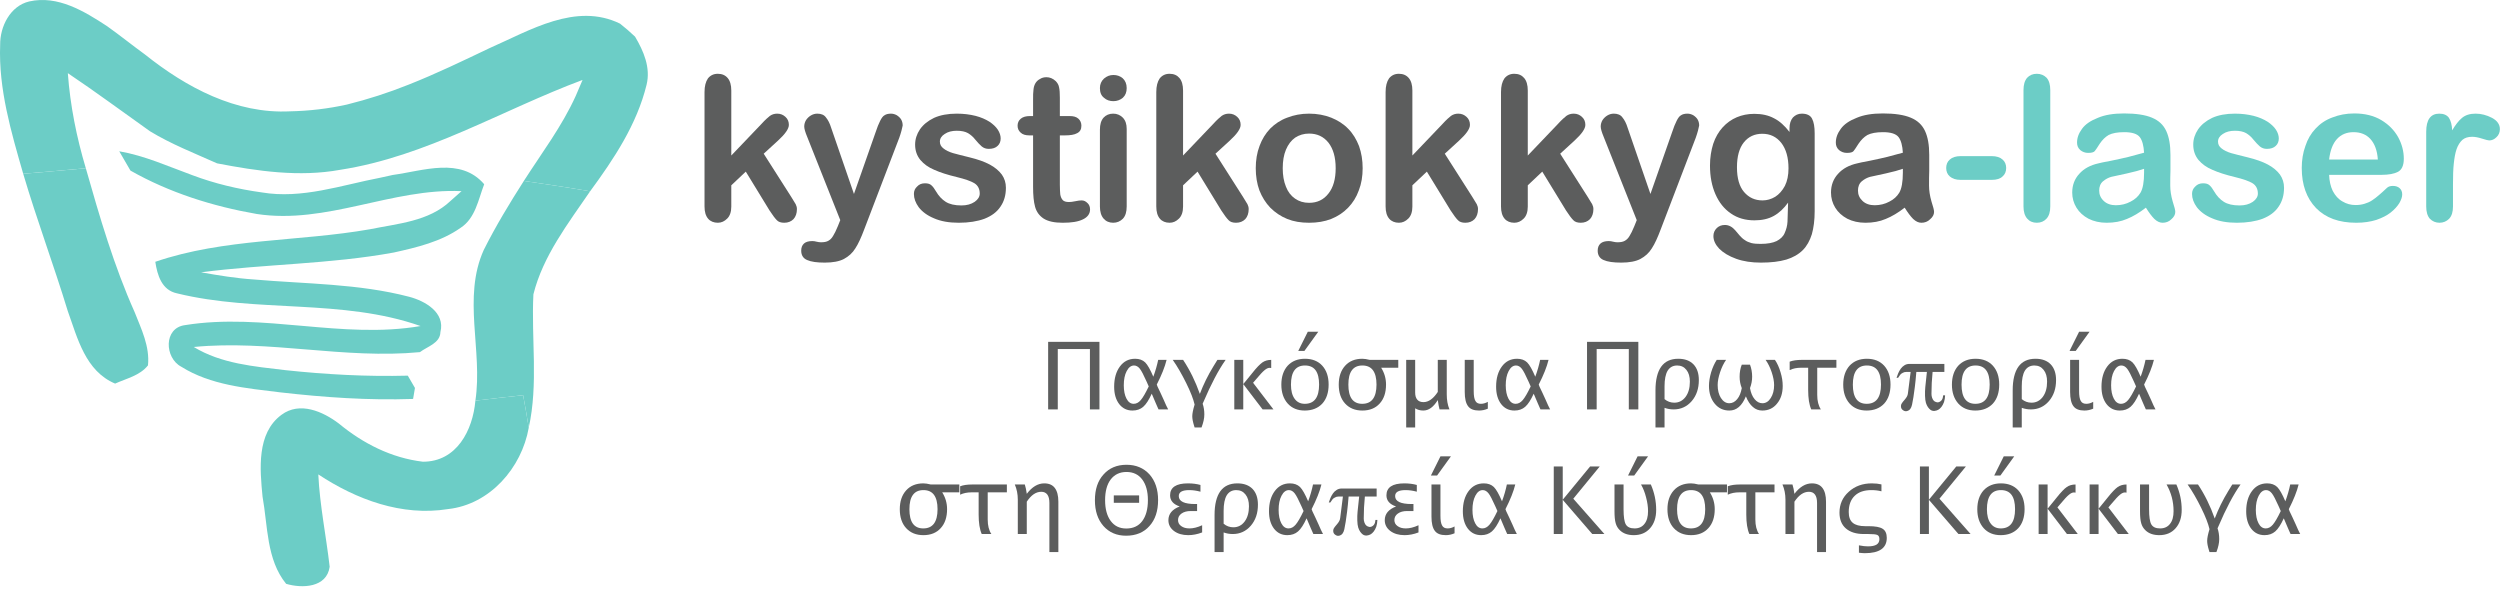 <?xml version="1.0" encoding="UTF-8" standalone="no"?>
<!DOCTYPE svg PUBLIC "-//W3C//DTD SVG 1.1//EN" "http://www.w3.org/Graphics/SVG/1.1/DTD/svg11.dtd">
<svg width="100%" height="100%" viewBox="0 0 321 76" version="1.1" xmlns="http://www.w3.org/2000/svg" xmlns:xlink="http://www.w3.org/1999/xlink" xml:space="preserve" xmlns:serif="http://www.serif.com/" style="fill-rule:evenodd;clip-rule:evenodd;stroke-linejoin:round;stroke-miterlimit:2;">
    <g transform="matrix(1,0,0,1,-4.17,-17.366)">
        <g>
            <g transform="matrix(1,0,0,1,49.974,-34.059)">
                <g transform="matrix(12,0,0,12,87.662,103.994)">
                    <path d="M0.093,-0L0.093,-0.723L0.642,-0.723L0.642,-0L0.54,-0L0.54,-0.646L0.196,-0.646L0.196,-0L0.093,-0Z" style="fill:rgb(92,93,93);fill-rule:nonzero;"/>
                </g>
                <g transform="matrix(12,0,0,12,96.486,103.994)">
                    <path d="M0.483,-0.35C0.506,-0.412 0.523,-0.472 0.535,-0.53L0.625,-0.53C0.607,-0.456 0.572,-0.368 0.52,-0.266L0.529,-0.242C0.534,-0.233 0.544,-0.211 0.56,-0.177C0.569,-0.156 0.581,-0.132 0.594,-0.103C0.613,-0.058 0.629,-0.024 0.642,-0L0.539,-0C0.535,-0.008 0.533,-0.013 0.532,-0.015L0.51,-0.065L0.49,-0.112L0.474,-0.15L0.466,-0.168C0.436,-0.102 0.406,-0.055 0.375,-0.028C0.344,-0.001 0.306,0.012 0.26,0.012C0.201,0.012 0.154,-0.011 0.118,-0.057C0.082,-0.104 0.064,-0.166 0.064,-0.243C0.064,-0.333 0.085,-0.405 0.126,-0.46C0.167,-0.515 0.221,-0.542 0.288,-0.542C0.333,-0.542 0.369,-0.529 0.396,-0.503C0.422,-0.477 0.451,-0.425 0.483,-0.35ZM0.434,-0.246L0.41,-0.3C0.38,-0.367 0.357,-0.412 0.339,-0.435C0.321,-0.458 0.3,-0.47 0.277,-0.47C0.245,-0.47 0.219,-0.45 0.198,-0.41C0.177,-0.37 0.167,-0.32 0.167,-0.258C0.167,-0.199 0.177,-0.151 0.196,-0.115C0.215,-0.078 0.241,-0.06 0.273,-0.06C0.301,-0.06 0.326,-0.073 0.349,-0.1C0.372,-0.127 0.4,-0.175 0.434,-0.246Z" style="fill:rgb(92,93,93);fill-rule:nonzero;"/>
                </g>
                <g transform="matrix(12,0,0,12,104.812,103.994)">
                    <path d="M0.231,-0.052C0.218,-0.109 0.189,-0.185 0.142,-0.28C0.095,-0.375 0.047,-0.459 -0.003,-0.53L0.108,-0.53C0.181,-0.42 0.24,-0.299 0.287,-0.166C0.325,-0.266 0.373,-0.364 0.43,-0.457L0.468,-0.519C0.468,-0.52 0.471,-0.523 0.475,-0.53L0.563,-0.53C0.486,-0.421 0.407,-0.271 0.326,-0.081L0.317,-0.061C0.329,-0.026 0.335,0.012 0.335,0.054C0.335,0.095 0.325,0.141 0.305,0.193L0.231,0.193L0.226,0.177C0.212,0.133 0.206,0.099 0.206,0.073C0.206,0.045 0.214,0.004 0.231,-0.052Z" style="fill:rgb(92,93,93);fill-rule:nonzero;"/>
                </g>
                <g transform="matrix(12,0,0,12,111.527,103.994)">
                    <path d="M0.096,-0L0.096,-0.53L0.192,-0.53L0.192,-0.271L0.242,-0.332L0.289,-0.39C0.334,-0.447 0.371,-0.485 0.397,-0.503C0.423,-0.521 0.455,-0.53 0.491,-0.53L0.491,-0.443C0.484,-0.444 0.478,-0.445 0.474,-0.445C0.457,-0.445 0.439,-0.436 0.419,-0.419C0.399,-0.403 0.368,-0.369 0.327,-0.32L0.297,-0.285L0.515,-0L0.399,-0L0.192,-0.271L0.192,-0L0.096,-0Z" style="fill:rgb(92,93,93);fill-rule:nonzero;"/>
                </g>
                <g transform="matrix(12,0,0,12,118.072,103.994)">
                    <path d="M0.304,0.012C0.228,0.012 0.167,-0.013 0.122,-0.063C0.077,-0.114 0.054,-0.181 0.054,-0.265C0.054,-0.35 0.077,-0.418 0.122,-0.468C0.168,-0.517 0.229,-0.542 0.307,-0.542C0.385,-0.542 0.447,-0.517 0.492,-0.468C0.537,-0.418 0.56,-0.351 0.56,-0.266C0.56,-0.18 0.537,-0.111 0.492,-0.062C0.446,-0.013 0.383,0.012 0.304,0.012ZM0.305,-0.06C0.407,-0.06 0.458,-0.129 0.458,-0.266C0.458,-0.402 0.408,-0.47 0.307,-0.47C0.207,-0.47 0.157,-0.402 0.157,-0.265C0.157,-0.2 0.17,-0.15 0.196,-0.114C0.222,-0.078 0.258,-0.06 0.305,-0.06ZM0.235,-0.626L0.337,-0.831L0.449,-0.831L0.301,-0.626L0.235,-0.626Z" style="fill:rgb(92,93,93);fill-rule:nonzero;"/>
                </g>
                <g transform="matrix(12,0,0,12,125.443,103.994)">
                    <path d="M0.386,-0.53L0.691,-0.53L0.691,-0.446L0.508,-0.446C0.543,-0.39 0.56,-0.33 0.56,-0.266C0.56,-0.18 0.537,-0.112 0.492,-0.063C0.447,-0.013 0.385,0.012 0.307,0.012C0.229,0.012 0.168,-0.013 0.122,-0.063C0.077,-0.112 0.054,-0.18 0.054,-0.265C0.054,-0.35 0.077,-0.417 0.122,-0.467C0.167,-0.517 0.229,-0.542 0.306,-0.542C0.327,-0.542 0.354,-0.538 0.386,-0.53ZM0.305,-0.06C0.356,-0.06 0.394,-0.077 0.42,-0.112C0.445,-0.146 0.458,-0.197 0.458,-0.266C0.458,-0.334 0.445,-0.385 0.42,-0.419C0.395,-0.453 0.357,-0.47 0.307,-0.47C0.257,-0.47 0.219,-0.453 0.194,-0.418C0.169,-0.384 0.157,-0.333 0.157,-0.265C0.157,-0.197 0.169,-0.146 0.194,-0.111C0.219,-0.077 0.256,-0.06 0.305,-0.06Z" style="fill:rgb(92,93,93);fill-rule:nonzero;"/>
                </g>
                <g transform="matrix(12,0,0,12,133.599,103.994)">
                    <path d="M0.096,0.193L0.096,-0.53L0.192,-0.53L0.192,-0.181C0.192,-0.146 0.2,-0.121 0.215,-0.104C0.229,-0.087 0.252,-0.078 0.281,-0.078C0.335,-0.078 0.386,-0.114 0.434,-0.187L0.434,-0.53L0.53,-0.53L0.53,-0.162C0.53,-0.101 0.539,-0.048 0.559,-0L0.453,-0C0.446,-0.024 0.44,-0.058 0.434,-0.1C0.388,-0.025 0.337,0.012 0.279,0.012C0.246,0.012 0.217,0.004 0.192,-0.012L0.192,0.193L0.096,0.193Z" style="fill:rgb(92,93,93);fill-rule:nonzero;"/>
                </g>
                <g transform="matrix(12,0,0,12,141.117,103.994)">
                    <path d="M0.343,-0.008C0.313,0.005 0.282,0.012 0.249,0.012C0.194,0.012 0.155,-0.003 0.132,-0.034C0.108,-0.065 0.096,-0.116 0.096,-0.187L0.096,-0.53L0.192,-0.53L0.192,-0.196C0.192,-0.146 0.198,-0.111 0.21,-0.091C0.221,-0.07 0.241,-0.06 0.269,-0.06C0.293,-0.06 0.318,-0.067 0.343,-0.081L0.343,-0.008Z" style="fill:rgb(92,93,93);fill-rule:nonzero;"/>
                </g>
                <g transform="matrix(12,0,0,12,145.529,103.994)">
                    <path d="M0.483,-0.35C0.506,-0.412 0.523,-0.472 0.535,-0.53L0.625,-0.53C0.607,-0.456 0.572,-0.368 0.52,-0.266L0.529,-0.242C0.534,-0.233 0.544,-0.211 0.56,-0.177C0.569,-0.156 0.581,-0.132 0.594,-0.103C0.613,-0.058 0.629,-0.024 0.642,-0L0.539,-0C0.535,-0.008 0.533,-0.013 0.532,-0.015L0.51,-0.065L0.49,-0.112L0.474,-0.15L0.466,-0.168C0.436,-0.102 0.406,-0.055 0.375,-0.028C0.344,-0.001 0.306,0.012 0.26,0.012C0.201,0.012 0.154,-0.011 0.118,-0.057C0.082,-0.104 0.064,-0.166 0.064,-0.243C0.064,-0.333 0.085,-0.405 0.126,-0.46C0.167,-0.515 0.221,-0.542 0.288,-0.542C0.333,-0.542 0.369,-0.529 0.396,-0.503C0.422,-0.477 0.451,-0.425 0.483,-0.35ZM0.434,-0.246L0.41,-0.3C0.38,-0.367 0.357,-0.412 0.339,-0.435C0.321,-0.458 0.3,-0.47 0.277,-0.47C0.245,-0.47 0.219,-0.45 0.198,-0.41C0.177,-0.37 0.167,-0.32 0.167,-0.258C0.167,-0.199 0.177,-0.151 0.196,-0.115C0.215,-0.078 0.241,-0.06 0.273,-0.06C0.301,-0.06 0.326,-0.073 0.349,-0.1C0.372,-0.127 0.4,-0.175 0.434,-0.246Z" style="fill:rgb(92,93,93);fill-rule:nonzero;"/>
                </g>
                <g transform="matrix(12,0,0,12,156.855,103.994)">
                    <path d="M0.093,-0L0.093,-0.723L0.642,-0.723L0.642,-0L0.54,-0L0.54,-0.646L0.196,-0.646L0.196,-0L0.093,-0Z" style="fill:rgb(92,93,93);fill-rule:nonzero;"/>
                </g>
                <g transform="matrix(12,0,0,12,165.679,103.994)">
                    <path d="M0.09,0.193L0.09,-0.204C0.09,-0.316 0.111,-0.401 0.151,-0.457C0.192,-0.514 0.253,-0.542 0.334,-0.542C0.404,-0.542 0.458,-0.522 0.497,-0.482C0.535,-0.442 0.554,-0.386 0.554,-0.314C0.554,-0.223 0.529,-0.149 0.478,-0.089C0.427,-0.03 0.362,-0 0.285,-0C0.25,-0 0.217,-0.006 0.187,-0.017L0.187,0.193L0.09,0.193ZM0.187,-0.11C0.217,-0.085 0.252,-0.072 0.291,-0.072C0.341,-0.072 0.381,-0.093 0.412,-0.134C0.443,-0.176 0.458,-0.23 0.458,-0.297C0.458,-0.35 0.446,-0.392 0.421,-0.423C0.397,-0.454 0.364,-0.47 0.322,-0.47C0.277,-0.47 0.243,-0.451 0.22,-0.414C0.198,-0.377 0.187,-0.321 0.187,-0.247L0.187,-0.11Z" style="fill:rgb(92,93,93);fill-rule:nonzero;"/>
                </g>
                <g transform="matrix(12,0,0,12,172.98,103.994)">
                    <path d="M0.449,-0.14C0.428,-0.089 0.403,-0.051 0.374,-0.026C0.344,-0 0.31,0.012 0.272,0.012C0.208,0.012 0.156,-0.012 0.115,-0.062C0.075,-0.111 0.054,-0.174 0.054,-0.251C0.054,-0.297 0.062,-0.345 0.077,-0.397C0.093,-0.449 0.113,-0.493 0.137,-0.53L0.237,-0.53C0.211,-0.493 0.19,-0.449 0.173,-0.398C0.156,-0.347 0.147,-0.301 0.147,-0.261C0.147,-0.205 0.159,-0.158 0.182,-0.122C0.206,-0.085 0.236,-0.066 0.271,-0.066C0.304,-0.066 0.332,-0.081 0.356,-0.11C0.38,-0.139 0.396,-0.178 0.405,-0.228C0.389,-0.268 0.382,-0.308 0.382,-0.35C0.382,-0.396 0.389,-0.439 0.405,-0.479L0.493,-0.479C0.508,-0.439 0.516,-0.396 0.516,-0.35C0.516,-0.308 0.508,-0.268 0.493,-0.228C0.502,-0.178 0.518,-0.139 0.542,-0.11C0.566,-0.081 0.594,-0.066 0.626,-0.066C0.662,-0.066 0.692,-0.085 0.715,-0.122C0.739,-0.159 0.751,-0.205 0.751,-0.261C0.751,-0.301 0.742,-0.347 0.725,-0.398C0.708,-0.449 0.686,-0.493 0.66,-0.53L0.76,-0.53C0.785,-0.493 0.805,-0.449 0.82,-0.397C0.836,-0.345 0.843,-0.297 0.843,-0.251C0.843,-0.174 0.823,-0.111 0.782,-0.062C0.742,-0.012 0.689,0.012 0.625,0.012C0.587,0.012 0.553,-0 0.524,-0.026C0.494,-0.051 0.469,-0.089 0.449,-0.14Z" style="fill:rgb(92,93,93);fill-rule:nonzero;"/>
                </g>
                <g transform="matrix(12,0,0,12,183.749,103.994)">
                    <path d="M0.251,-0C0.229,-0.049 0.218,-0.119 0.218,-0.208L0.218,-0.446L0.142,-0.446C0.097,-0.446 0.056,-0.438 0.02,-0.421L0.02,-0.511C0.054,-0.524 0.097,-0.53 0.148,-0.53L0.52,-0.53L0.52,-0.446L0.315,-0.446L0.315,-0.155C0.315,-0.091 0.328,-0.039 0.354,-0L0.251,-0Z" style="fill:rgb(92,93,93);fill-rule:nonzero;"/>
                </g>
                <g transform="matrix(12,0,0,12,190.218,103.994)">
                    <path d="M0.304,0.012C0.228,0.012 0.167,-0.013 0.122,-0.063C0.077,-0.114 0.054,-0.181 0.054,-0.265C0.054,-0.35 0.077,-0.418 0.122,-0.468C0.168,-0.517 0.229,-0.542 0.307,-0.542C0.385,-0.542 0.447,-0.517 0.492,-0.468C0.537,-0.418 0.56,-0.351 0.56,-0.266C0.56,-0.18 0.537,-0.111 0.492,-0.062C0.446,-0.013 0.383,0.012 0.304,0.012ZM0.305,-0.06C0.407,-0.06 0.458,-0.129 0.458,-0.266C0.458,-0.402 0.408,-0.47 0.307,-0.47C0.207,-0.47 0.157,-0.402 0.157,-0.265C0.157,-0.128 0.206,-0.06 0.305,-0.06Z" style="fill:rgb(92,93,93);fill-rule:nonzero;"/>
                </g>
                <g transform="matrix(12,0,0,12,197.589,103.994)">
                    <path d="M0.335,-0.401L0.222,-0.401C0.217,-0.335 0.211,-0.282 0.206,-0.24C0.201,-0.198 0.196,-0.162 0.191,-0.132C0.186,-0.102 0.181,-0.075 0.176,-0.05C0.172,-0.031 0.165,-0.016 0.157,-0.005C0.149,0.006 0.137,0.014 0.121,0.018C0.108,0.021 0.095,0.019 0.082,0.01C0.069,0.002 0.062,-0.008 0.059,-0.02C0.057,-0.029 0.057,-0.036 0.058,-0.042C0.059,-0.048 0.06,-0.054 0.063,-0.059C0.066,-0.064 0.069,-0.069 0.072,-0.073C0.075,-0.077 0.078,-0.082 0.082,-0.086C0.083,-0.087 0.089,-0.094 0.099,-0.106C0.109,-0.118 0.117,-0.129 0.122,-0.139C0.127,-0.149 0.131,-0.16 0.132,-0.172L0.161,-0.401L0.114,-0.401C0.1,-0.401 0.088,-0.398 0.076,-0.391C0.064,-0.385 0.054,-0.378 0.048,-0.369L0.027,-0.338L0.01,-0.338C0.014,-0.351 0.02,-0.366 0.027,-0.384C0.034,-0.401 0.043,-0.418 0.055,-0.435C0.065,-0.449 0.077,-0.461 0.093,-0.471C0.109,-0.482 0.128,-0.487 0.149,-0.487L0.522,-0.487L0.522,-0.401L0.396,-0.401C0.388,-0.323 0.384,-0.245 0.384,-0.166C0.384,-0.152 0.386,-0.138 0.391,-0.124C0.396,-0.11 0.402,-0.1 0.409,-0.093C0.418,-0.084 0.429,-0.079 0.443,-0.076C0.456,-0.074 0.469,-0.078 0.483,-0.089C0.49,-0.095 0.496,-0.101 0.499,-0.109C0.503,-0.116 0.505,-0.124 0.506,-0.13C0.507,-0.137 0.508,-0.144 0.509,-0.151L0.53,-0.151C0.529,-0.124 0.525,-0.1 0.518,-0.078C0.51,-0.056 0.5,-0.039 0.49,-0.026C0.479,-0.012 0.468,-0.003 0.458,0.003C0.446,0.01 0.433,0.014 0.417,0.016C0.401,0.017 0.387,0.014 0.374,0.005C0.353,-0.011 0.336,-0.035 0.325,-0.069C0.319,-0.088 0.316,-0.114 0.315,-0.146C0.314,-0.178 0.315,-0.21 0.318,-0.24L0.335,-0.401Z" style="fill:rgb(92,93,93);fill-rule:nonzero;"/>
                </g>
                <g transform="matrix(12,0,0,12,204.175,103.994)">
                    <path d="M0.304,0.012C0.228,0.012 0.167,-0.013 0.122,-0.063C0.077,-0.114 0.054,-0.181 0.054,-0.265C0.054,-0.35 0.077,-0.418 0.122,-0.468C0.168,-0.517 0.229,-0.542 0.307,-0.542C0.385,-0.542 0.447,-0.517 0.492,-0.468C0.537,-0.418 0.56,-0.351 0.56,-0.266C0.56,-0.18 0.537,-0.111 0.492,-0.062C0.446,-0.013 0.383,0.012 0.304,0.012ZM0.305,-0.06C0.407,-0.06 0.458,-0.129 0.458,-0.266C0.458,-0.402 0.408,-0.47 0.307,-0.47C0.207,-0.47 0.157,-0.402 0.157,-0.265C0.157,-0.128 0.206,-0.06 0.305,-0.06Z" style="fill:rgb(92,93,93);fill-rule:nonzero;"/>
                </g>
                <g transform="matrix(12,0,0,12,211.546,103.994)">
                    <path d="M0.09,0.193L0.09,-0.204C0.09,-0.316 0.111,-0.401 0.151,-0.457C0.192,-0.514 0.253,-0.542 0.334,-0.542C0.404,-0.542 0.458,-0.522 0.497,-0.482C0.535,-0.442 0.554,-0.386 0.554,-0.314C0.554,-0.223 0.529,-0.149 0.478,-0.089C0.427,-0.03 0.362,-0 0.285,-0C0.25,-0 0.217,-0.006 0.187,-0.017L0.187,0.193L0.09,0.193ZM0.187,-0.11C0.217,-0.085 0.252,-0.072 0.291,-0.072C0.341,-0.072 0.381,-0.093 0.412,-0.134C0.443,-0.176 0.458,-0.23 0.458,-0.297C0.458,-0.35 0.446,-0.392 0.421,-0.423C0.397,-0.454 0.364,-0.47 0.322,-0.47C0.277,-0.47 0.243,-0.451 0.22,-0.414C0.198,-0.377 0.187,-0.321 0.187,-0.247L0.187,-0.11Z" style="fill:rgb(92,93,93);fill-rule:nonzero;"/>
                </g>
                <g transform="matrix(12,0,0,12,218.847,103.994)">
                    <path d="M0.343,-0.008C0.313,0.005 0.282,0.012 0.249,0.012C0.194,0.012 0.155,-0.003 0.132,-0.034C0.108,-0.065 0.096,-0.116 0.096,-0.187L0.096,-0.53L0.192,-0.53L0.192,-0.196C0.192,-0.146 0.198,-0.111 0.21,-0.091C0.221,-0.07 0.241,-0.06 0.269,-0.06C0.293,-0.06 0.318,-0.067 0.343,-0.081L0.343,-0.008ZM0.09,-0.626L0.192,-0.831L0.304,-0.831L0.156,-0.626L0.09,-0.626Z" style="fill:rgb(92,93,93);fill-rule:nonzero;"/>
                </g>
                <g transform="matrix(12,0,0,12,223.259,103.994)">
                    <path d="M0.483,-0.35C0.506,-0.412 0.523,-0.472 0.535,-0.53L0.625,-0.53C0.607,-0.456 0.572,-0.368 0.52,-0.266L0.529,-0.242C0.534,-0.233 0.544,-0.211 0.56,-0.177C0.569,-0.156 0.581,-0.132 0.594,-0.103C0.613,-0.058 0.629,-0.024 0.642,-0L0.539,-0C0.535,-0.008 0.533,-0.013 0.532,-0.015L0.51,-0.065L0.49,-0.112L0.474,-0.15L0.466,-0.168C0.436,-0.102 0.406,-0.055 0.375,-0.028C0.344,-0.001 0.306,0.012 0.26,0.012C0.201,0.012 0.154,-0.011 0.118,-0.057C0.082,-0.104 0.064,-0.166 0.064,-0.243C0.064,-0.333 0.085,-0.405 0.126,-0.46C0.167,-0.515 0.221,-0.542 0.288,-0.542C0.333,-0.542 0.369,-0.529 0.396,-0.503C0.422,-0.477 0.451,-0.425 0.483,-0.35ZM0.434,-0.246L0.41,-0.3C0.38,-0.367 0.357,-0.412 0.339,-0.435C0.321,-0.458 0.3,-0.47 0.277,-0.47C0.245,-0.47 0.219,-0.45 0.198,-0.41C0.177,-0.37 0.167,-0.32 0.167,-0.258C0.167,-0.199 0.177,-0.151 0.196,-0.115C0.215,-0.078 0.241,-0.06 0.273,-0.06C0.301,-0.06 0.326,-0.073 0.349,-0.1C0.372,-0.127 0.4,-0.175 0.434,-0.246Z" style="fill:rgb(92,93,93);fill-rule:nonzero;"/>
                </g>
                <g transform="matrix(12,0,0,12,69.081,119.994)">
                    <path d="M0.386,-0.53L0.691,-0.53L0.691,-0.446L0.508,-0.446C0.543,-0.39 0.56,-0.33 0.56,-0.266C0.56,-0.18 0.537,-0.112 0.492,-0.063C0.447,-0.013 0.385,0.012 0.307,0.012C0.229,0.012 0.168,-0.013 0.122,-0.063C0.077,-0.112 0.054,-0.18 0.054,-0.265C0.054,-0.35 0.077,-0.417 0.122,-0.467C0.167,-0.517 0.229,-0.542 0.306,-0.542C0.327,-0.542 0.354,-0.538 0.386,-0.53ZM0.305,-0.06C0.356,-0.06 0.394,-0.077 0.42,-0.112C0.445,-0.146 0.458,-0.197 0.458,-0.266C0.458,-0.334 0.445,-0.385 0.42,-0.419C0.395,-0.453 0.357,-0.47 0.307,-0.47C0.257,-0.47 0.219,-0.453 0.194,-0.418C0.169,-0.384 0.157,-0.333 0.157,-0.265C0.157,-0.197 0.169,-0.146 0.194,-0.111C0.219,-0.077 0.256,-0.06 0.305,-0.06Z" style="fill:rgb(92,93,93);fill-rule:nonzero;"/>
                </g>
                <g transform="matrix(12,0,0,12,77.238,119.994)">
                    <path d="M0.251,-0C0.229,-0.049 0.218,-0.119 0.218,-0.208L0.218,-0.446L0.142,-0.446C0.097,-0.446 0.056,-0.438 0.02,-0.421L0.02,-0.511C0.054,-0.524 0.097,-0.53 0.148,-0.53L0.52,-0.53L0.52,-0.446L0.315,-0.446L0.315,-0.155C0.315,-0.091 0.328,-0.039 0.354,-0L0.251,-0Z" style="fill:rgb(92,93,93);fill-rule:nonzero;"/>
                </g>
                <g transform="matrix(12,0,0,12,83.706,119.994)">
                    <path d="M0.098,-0L0.098,-0.368C0.098,-0.427 0.087,-0.481 0.066,-0.53L0.173,-0.53C0.182,-0.502 0.189,-0.468 0.194,-0.43C0.251,-0.505 0.313,-0.542 0.381,-0.542C0.431,-0.542 0.469,-0.526 0.494,-0.493C0.519,-0.46 0.532,-0.411 0.532,-0.346L0.532,0.193L0.436,0.193L0.436,-0.334C0.436,-0.374 0.428,-0.403 0.414,-0.422C0.399,-0.442 0.378,-0.452 0.349,-0.452C0.292,-0.452 0.241,-0.417 0.194,-0.346L0.194,-0L0.098,-0Z" style="fill:rgb(92,93,93);fill-rule:nonzero;"/>
                </g>
                <g transform="matrix(12,0,0,12,94.171,119.994)">
                    <path d="M0.384,0.018C0.284,0.018 0.203,-0.017 0.142,-0.086C0.081,-0.156 0.051,-0.247 0.051,-0.361C0.051,-0.477 0.081,-0.569 0.143,-0.637C0.204,-0.706 0.286,-0.741 0.389,-0.741C0.491,-0.741 0.573,-0.706 0.635,-0.638C0.696,-0.569 0.727,-0.477 0.727,-0.363C0.727,-0.246 0.696,-0.153 0.634,-0.085C0.573,-0.016 0.489,0.018 0.384,0.018ZM0.386,-0.059C0.46,-0.059 0.517,-0.085 0.557,-0.138C0.597,-0.191 0.618,-0.266 0.618,-0.363C0.618,-0.457 0.597,-0.531 0.557,-0.584C0.517,-0.637 0.461,-0.664 0.389,-0.664C0.317,-0.664 0.261,-0.637 0.22,-0.584C0.18,-0.531 0.16,-0.457 0.16,-0.362C0.16,-0.268 0.18,-0.194 0.22,-0.14C0.26,-0.086 0.315,-0.059 0.386,-0.059ZM0.253,-0.334L0.253,-0.413L0.524,-0.413L0.524,-0.334L0.253,-0.334Z" style="fill:rgb(92,93,93);fill-rule:nonzero;"/>
                </g>
                <g transform="matrix(12,0,0,12,103.499,119.994)">
                    <path d="M0.421,-0.094L0.421,-0.017C0.369,0.003 0.319,0.012 0.272,0.012C0.21,0.012 0.159,-0.003 0.119,-0.033C0.08,-0.063 0.06,-0.101 0.06,-0.148C0.06,-0.215 0.1,-0.264 0.181,-0.295C0.112,-0.318 0.078,-0.358 0.078,-0.414C0.078,-0.499 0.142,-0.542 0.269,-0.542C0.319,-0.542 0.364,-0.536 0.403,-0.525L0.403,-0.453C0.362,-0.464 0.322,-0.47 0.283,-0.47C0.208,-0.47 0.171,-0.449 0.171,-0.406C0.171,-0.349 0.23,-0.321 0.348,-0.321L0.367,-0.321L0.367,-0.246L0.299,-0.246C0.258,-0.246 0.225,-0.237 0.2,-0.219C0.175,-0.201 0.163,-0.178 0.163,-0.149C0.163,-0.123 0.174,-0.101 0.197,-0.085C0.22,-0.068 0.249,-0.06 0.286,-0.06C0.326,-0.06 0.371,-0.071 0.421,-0.094Z" style="fill:rgb(92,93,93);fill-rule:nonzero;"/>
                </g>
                <g transform="matrix(12,0,0,12,109.066,119.994)">
                    <path d="M0.09,0.193L0.09,-0.204C0.09,-0.316 0.111,-0.401 0.151,-0.457C0.192,-0.514 0.253,-0.542 0.334,-0.542C0.404,-0.542 0.458,-0.522 0.497,-0.482C0.535,-0.442 0.554,-0.386 0.554,-0.314C0.554,-0.223 0.529,-0.149 0.478,-0.089C0.427,-0.03 0.362,-0 0.285,-0C0.25,-0 0.217,-0.006 0.187,-0.017L0.187,0.193L0.09,0.193ZM0.187,-0.11C0.217,-0.085 0.252,-0.072 0.291,-0.072C0.341,-0.072 0.381,-0.093 0.412,-0.134C0.443,-0.176 0.458,-0.23 0.458,-0.297C0.458,-0.35 0.446,-0.392 0.421,-0.423C0.397,-0.454 0.364,-0.47 0.322,-0.47C0.277,-0.47 0.243,-0.451 0.22,-0.414C0.198,-0.377 0.187,-0.321 0.187,-0.247L0.187,-0.11Z" style="fill:rgb(92,93,93);fill-rule:nonzero;"/>
                </g>
                <g transform="matrix(12,0,0,12,116.367,119.994)">
                    <path d="M0.483,-0.35C0.506,-0.412 0.523,-0.472 0.535,-0.53L0.625,-0.53C0.607,-0.456 0.572,-0.368 0.52,-0.266L0.529,-0.242C0.534,-0.233 0.544,-0.211 0.56,-0.177C0.569,-0.156 0.581,-0.132 0.594,-0.103C0.613,-0.058 0.629,-0.024 0.642,-0L0.539,-0C0.535,-0.008 0.533,-0.013 0.532,-0.015L0.51,-0.065L0.49,-0.112L0.474,-0.15L0.466,-0.168C0.436,-0.102 0.406,-0.055 0.375,-0.028C0.344,-0.001 0.306,0.012 0.26,0.012C0.201,0.012 0.154,-0.011 0.118,-0.057C0.082,-0.104 0.064,-0.166 0.064,-0.243C0.064,-0.333 0.085,-0.405 0.126,-0.46C0.167,-0.515 0.221,-0.542 0.288,-0.542C0.333,-0.542 0.369,-0.529 0.396,-0.503C0.422,-0.477 0.451,-0.425 0.483,-0.35ZM0.434,-0.246L0.41,-0.3C0.38,-0.367 0.357,-0.412 0.339,-0.435C0.321,-0.458 0.3,-0.47 0.277,-0.47C0.245,-0.47 0.219,-0.45 0.198,-0.41C0.177,-0.37 0.167,-0.32 0.167,-0.258C0.167,-0.199 0.177,-0.151 0.196,-0.115C0.215,-0.078 0.241,-0.06 0.273,-0.06C0.301,-0.06 0.326,-0.073 0.349,-0.1C0.372,-0.127 0.4,-0.175 0.434,-0.246Z" style="fill:rgb(92,93,93);fill-rule:nonzero;"/>
                </g>
                <g transform="matrix(12,0,0,12,124.693,119.994)">
                    <path d="M0.335,-0.401L0.222,-0.401C0.217,-0.335 0.211,-0.282 0.206,-0.24C0.201,-0.198 0.196,-0.162 0.191,-0.132C0.186,-0.102 0.181,-0.075 0.176,-0.05C0.172,-0.031 0.165,-0.016 0.157,-0.005C0.149,0.006 0.137,0.014 0.121,0.018C0.108,0.021 0.095,0.019 0.082,0.01C0.069,0.002 0.062,-0.008 0.059,-0.02C0.057,-0.029 0.057,-0.036 0.058,-0.042C0.059,-0.048 0.06,-0.054 0.063,-0.059C0.066,-0.064 0.069,-0.069 0.072,-0.073C0.075,-0.077 0.078,-0.082 0.082,-0.086C0.083,-0.087 0.089,-0.094 0.099,-0.106C0.109,-0.118 0.117,-0.129 0.122,-0.139C0.127,-0.149 0.131,-0.16 0.132,-0.172L0.161,-0.401L0.114,-0.401C0.1,-0.401 0.088,-0.398 0.076,-0.391C0.064,-0.385 0.054,-0.378 0.048,-0.369L0.027,-0.338L0.01,-0.338C0.014,-0.351 0.02,-0.366 0.027,-0.384C0.034,-0.401 0.043,-0.418 0.055,-0.435C0.065,-0.449 0.077,-0.461 0.093,-0.471C0.109,-0.482 0.128,-0.487 0.149,-0.487L0.522,-0.487L0.522,-0.401L0.396,-0.401C0.388,-0.323 0.384,-0.245 0.384,-0.166C0.384,-0.152 0.386,-0.138 0.391,-0.124C0.396,-0.11 0.402,-0.1 0.409,-0.093C0.418,-0.084 0.429,-0.079 0.443,-0.076C0.456,-0.074 0.469,-0.078 0.483,-0.089C0.49,-0.095 0.496,-0.101 0.499,-0.109C0.503,-0.116 0.505,-0.124 0.506,-0.13C0.507,-0.137 0.508,-0.144 0.509,-0.151L0.53,-0.151C0.529,-0.124 0.525,-0.1 0.518,-0.078C0.51,-0.056 0.5,-0.039 0.49,-0.026C0.479,-0.012 0.468,-0.003 0.458,0.003C0.446,0.01 0.433,0.014 0.417,0.016C0.401,0.017 0.387,0.014 0.374,0.005C0.353,-0.011 0.336,-0.035 0.325,-0.069C0.319,-0.088 0.316,-0.114 0.315,-0.146C0.314,-0.178 0.315,-0.21 0.318,-0.24L0.335,-0.401Z" style="fill:rgb(92,93,93);fill-rule:nonzero;"/>
                </g>
                <g transform="matrix(12,0,0,12,131.279,119.994)">
                    <path d="M0.421,-0.094L0.421,-0.017C0.369,0.003 0.319,0.012 0.272,0.012C0.21,0.012 0.159,-0.003 0.119,-0.033C0.08,-0.063 0.06,-0.101 0.06,-0.148C0.06,-0.215 0.1,-0.264 0.181,-0.295C0.112,-0.318 0.078,-0.358 0.078,-0.414C0.078,-0.499 0.142,-0.542 0.269,-0.542C0.319,-0.542 0.364,-0.536 0.403,-0.525L0.403,-0.453C0.362,-0.464 0.322,-0.47 0.283,-0.47C0.208,-0.47 0.171,-0.449 0.171,-0.406C0.171,-0.349 0.23,-0.321 0.348,-0.321L0.367,-0.321L0.367,-0.246L0.299,-0.246C0.258,-0.246 0.225,-0.237 0.2,-0.219C0.175,-0.201 0.163,-0.178 0.163,-0.149C0.163,-0.123 0.174,-0.101 0.197,-0.085C0.22,-0.068 0.249,-0.06 0.286,-0.06C0.326,-0.06 0.371,-0.071 0.421,-0.094Z" style="fill:rgb(92,93,93);fill-rule:nonzero;"/>
                </g>
                <g transform="matrix(12,0,0,12,136.845,119.994)">
                    <path d="M0.343,-0.008C0.313,0.005 0.282,0.012 0.249,0.012C0.194,0.012 0.155,-0.003 0.132,-0.034C0.108,-0.065 0.096,-0.116 0.096,-0.187L0.096,-0.53L0.192,-0.53L0.192,-0.196C0.192,-0.146 0.198,-0.111 0.21,-0.091C0.221,-0.07 0.241,-0.06 0.269,-0.06C0.293,-0.06 0.318,-0.067 0.343,-0.081L0.343,-0.008ZM0.09,-0.626L0.192,-0.831L0.304,-0.831L0.156,-0.626L0.09,-0.626Z" style="fill:rgb(92,93,93);fill-rule:nonzero;"/>
                </g>
                <g transform="matrix(12,0,0,12,141.257,119.994)">
                    <path d="M0.483,-0.35C0.506,-0.412 0.523,-0.472 0.535,-0.53L0.625,-0.53C0.607,-0.456 0.572,-0.368 0.52,-0.266L0.529,-0.242C0.534,-0.233 0.544,-0.211 0.56,-0.177C0.569,-0.156 0.581,-0.132 0.594,-0.103C0.613,-0.058 0.629,-0.024 0.642,-0L0.539,-0C0.535,-0.008 0.533,-0.013 0.532,-0.015L0.51,-0.065L0.49,-0.112L0.474,-0.15L0.466,-0.168C0.436,-0.102 0.406,-0.055 0.375,-0.028C0.344,-0.001 0.306,0.012 0.26,0.012C0.201,0.012 0.154,-0.011 0.118,-0.057C0.082,-0.104 0.064,-0.166 0.064,-0.243C0.064,-0.333 0.085,-0.405 0.126,-0.46C0.167,-0.515 0.221,-0.542 0.288,-0.542C0.333,-0.542 0.369,-0.529 0.396,-0.503C0.422,-0.477 0.451,-0.425 0.483,-0.35ZM0.434,-0.246L0.41,-0.3C0.38,-0.367 0.357,-0.412 0.339,-0.435C0.321,-0.458 0.3,-0.47 0.277,-0.47C0.245,-0.47 0.219,-0.45 0.198,-0.41C0.177,-0.37 0.167,-0.32 0.167,-0.258C0.167,-0.199 0.177,-0.151 0.196,-0.115C0.215,-0.078 0.241,-0.06 0.273,-0.06C0.301,-0.06 0.326,-0.073 0.349,-0.1C0.372,-0.127 0.4,-0.175 0.434,-0.246Z" style="fill:rgb(92,93,93);fill-rule:nonzero;"/>
                </g>
                <g transform="matrix(12,0,0,12,152.583,119.994)">
                    <path d="M0.093,-0L0.093,-0.723L0.189,-0.723L0.189,-0.367L0.482,-0.723L0.585,-0.723L0.302,-0.378L0.635,-0L0.505,-0L0.189,-0.366L0.189,-0L0.093,-0Z" style="fill:rgb(92,93,93);fill-rule:nonzero;"/>
                </g>
                <g transform="matrix(12,0,0,12,160.417,119.994)">
                    <path d="M0.09,-0.53L0.187,-0.53L0.187,-0.265C0.187,-0.185 0.195,-0.131 0.211,-0.103C0.228,-0.074 0.259,-0.06 0.305,-0.06C0.35,-0.06 0.386,-0.076 0.411,-0.109C0.437,-0.141 0.449,-0.187 0.449,-0.245C0.449,-0.291 0.442,-0.34 0.428,-0.392C0.415,-0.445 0.396,-0.491 0.374,-0.53L0.479,-0.53C0.517,-0.443 0.536,-0.353 0.536,-0.258C0.536,-0.176 0.514,-0.111 0.471,-0.062C0.427,-0.012 0.369,0.012 0.296,0.012C0.234,0.012 0.184,-0.005 0.148,-0.04C0.126,-0.061 0.111,-0.086 0.103,-0.115C0.094,-0.145 0.09,-0.188 0.09,-0.245L0.09,-0.53ZM0.235,-0.626L0.337,-0.831L0.449,-0.831L0.301,-0.626L0.235,-0.626Z" style="fill:rgb(92,93,93);fill-rule:nonzero;"/>
                </g>
                <g transform="matrix(12,0,0,12,167.648,119.994)">
                    <path d="M0.386,-0.53L0.691,-0.53L0.691,-0.446L0.508,-0.446C0.543,-0.39 0.56,-0.33 0.56,-0.266C0.56,-0.18 0.537,-0.112 0.492,-0.063C0.447,-0.013 0.385,0.012 0.307,0.012C0.229,0.012 0.168,-0.013 0.122,-0.063C0.077,-0.112 0.054,-0.18 0.054,-0.265C0.054,-0.35 0.077,-0.417 0.122,-0.467C0.167,-0.517 0.229,-0.542 0.306,-0.542C0.327,-0.542 0.354,-0.538 0.386,-0.53ZM0.305,-0.06C0.356,-0.06 0.394,-0.077 0.42,-0.112C0.445,-0.146 0.458,-0.197 0.458,-0.266C0.458,-0.334 0.445,-0.385 0.42,-0.419C0.395,-0.453 0.357,-0.47 0.307,-0.47C0.257,-0.47 0.219,-0.453 0.194,-0.418C0.169,-0.384 0.157,-0.333 0.157,-0.265C0.157,-0.197 0.169,-0.146 0.194,-0.111C0.219,-0.077 0.256,-0.06 0.305,-0.06Z" style="fill:rgb(92,93,93);fill-rule:nonzero;"/>
                </g>
                <g transform="matrix(12,0,0,12,175.804,119.994)">
                    <path d="M0.251,-0C0.229,-0.049 0.218,-0.119 0.218,-0.208L0.218,-0.446L0.142,-0.446C0.097,-0.446 0.056,-0.438 0.02,-0.421L0.02,-0.511C0.054,-0.524 0.097,-0.53 0.148,-0.53L0.52,-0.53L0.52,-0.446L0.315,-0.446L0.315,-0.155C0.315,-0.091 0.328,-0.039 0.354,-0L0.251,-0Z" style="fill:rgb(92,93,93);fill-rule:nonzero;"/>
                </g>
                <g transform="matrix(12,0,0,12,182.273,119.994)">
                    <path d="M0.098,-0L0.098,-0.368C0.098,-0.427 0.087,-0.481 0.066,-0.53L0.173,-0.53C0.182,-0.502 0.189,-0.468 0.194,-0.43C0.251,-0.505 0.313,-0.542 0.381,-0.542C0.431,-0.542 0.469,-0.526 0.494,-0.493C0.519,-0.46 0.532,-0.411 0.532,-0.346L0.532,0.193L0.436,0.193L0.436,-0.334C0.436,-0.374 0.428,-0.403 0.414,-0.422C0.399,-0.442 0.378,-0.452 0.349,-0.452C0.292,-0.452 0.241,-0.417 0.194,-0.346L0.194,-0L0.098,-0Z" style="fill:rgb(92,93,93);fill-rule:nonzero;"/>
                </g>
                <g transform="matrix(12,0,0,12,189.738,119.994)">
                    <path d="M0.503,-0.531L0.503,-0.457C0.469,-0.466 0.433,-0.47 0.396,-0.47C0.319,-0.47 0.259,-0.45 0.217,-0.409C0.174,-0.368 0.153,-0.31 0.153,-0.235C0.153,-0.183 0.167,-0.144 0.196,-0.12C0.224,-0.096 0.269,-0.084 0.33,-0.084L0.364,-0.084C0.436,-0.084 0.486,-0.075 0.516,-0.056C0.545,-0.038 0.56,-0.005 0.56,0.041C0.56,0.095 0.541,0.136 0.501,0.164C0.462,0.191 0.404,0.205 0.326,0.205C0.306,0.205 0.285,0.203 0.262,0.2L0.262,0.121C0.301,0.129 0.334,0.132 0.358,0.132C0.399,0.132 0.43,0.126 0.451,0.113C0.471,0.1 0.481,0.081 0.481,0.055C0.481,0.032 0.474,0.017 0.459,0.01C0.444,0.003 0.412,-0 0.363,-0L0.316,-0C0.232,-0 0.168,-0.02 0.122,-0.06C0.077,-0.099 0.054,-0.156 0.054,-0.229C0.054,-0.318 0.087,-0.393 0.153,-0.452C0.219,-0.512 0.301,-0.542 0.4,-0.542C0.439,-0.542 0.473,-0.538 0.503,-0.531Z" style="fill:rgb(92,93,93);fill-rule:nonzero;"/>
                </g>
                <g transform="matrix(12,0,0,12,199.599,119.994)">
                    <path d="M0.093,-0L0.093,-0.723L0.189,-0.723L0.189,-0.367L0.482,-0.723L0.585,-0.723L0.302,-0.378L0.635,-0L0.505,-0L0.189,-0.366L0.189,-0L0.093,-0Z" style="fill:rgb(92,93,93);fill-rule:nonzero;"/>
                </g>
                <g transform="matrix(12,0,0,12,207.433,119.994)">
                    <path d="M0.304,0.012C0.228,0.012 0.167,-0.013 0.122,-0.063C0.077,-0.114 0.054,-0.181 0.054,-0.265C0.054,-0.35 0.077,-0.418 0.122,-0.468C0.168,-0.517 0.229,-0.542 0.307,-0.542C0.385,-0.542 0.447,-0.517 0.492,-0.468C0.537,-0.418 0.56,-0.351 0.56,-0.266C0.56,-0.18 0.537,-0.111 0.492,-0.062C0.446,-0.013 0.383,0.012 0.304,0.012ZM0.305,-0.06C0.407,-0.06 0.458,-0.129 0.458,-0.266C0.458,-0.402 0.408,-0.47 0.307,-0.47C0.207,-0.47 0.157,-0.402 0.157,-0.265C0.157,-0.2 0.17,-0.15 0.196,-0.114C0.222,-0.078 0.258,-0.06 0.305,-0.06ZM0.235,-0.626L0.337,-0.831L0.449,-0.831L0.301,-0.626L0.235,-0.626Z" style="fill:rgb(92,93,93);fill-rule:nonzero;"/>
                </g>
                <g transform="matrix(12,0,0,12,214.804,119.994)">
                    <path d="M0.096,-0L0.096,-0.53L0.192,-0.53L0.192,-0.271L0.242,-0.332L0.289,-0.39C0.334,-0.447 0.371,-0.485 0.397,-0.503C0.423,-0.521 0.455,-0.53 0.491,-0.53L0.491,-0.443C0.484,-0.444 0.478,-0.445 0.474,-0.445C0.457,-0.445 0.439,-0.436 0.419,-0.419C0.399,-0.403 0.368,-0.369 0.327,-0.32L0.297,-0.285L0.515,-0L0.399,-0L0.192,-0.271L0.192,-0L0.096,-0Z" style="fill:rgb(92,93,93);fill-rule:nonzero;"/>
                </g>
                <g transform="matrix(12,0,0,12,221.349,119.994)">
                    <path d="M0.096,-0L0.096,-0.53L0.192,-0.53L0.192,-0.271L0.242,-0.332L0.289,-0.39C0.334,-0.447 0.371,-0.485 0.397,-0.503C0.423,-0.521 0.455,-0.53 0.491,-0.53L0.491,-0.443C0.484,-0.444 0.478,-0.445 0.474,-0.445C0.457,-0.445 0.439,-0.436 0.419,-0.419C0.399,-0.403 0.368,-0.369 0.327,-0.32L0.297,-0.285L0.515,-0L0.399,-0L0.192,-0.271L0.192,-0L0.096,-0Z" style="fill:rgb(92,93,93);fill-rule:nonzero;"/>
                </g>
                <g transform="matrix(12,0,0,12,227.894,119.994)">
                    <path d="M0.09,-0.53L0.187,-0.53L0.187,-0.265C0.187,-0.185 0.195,-0.131 0.211,-0.103C0.228,-0.074 0.259,-0.06 0.305,-0.06C0.35,-0.06 0.386,-0.076 0.411,-0.109C0.437,-0.141 0.449,-0.187 0.449,-0.245C0.449,-0.347 0.424,-0.442 0.374,-0.53L0.479,-0.53C0.517,-0.443 0.536,-0.353 0.536,-0.258C0.536,-0.176 0.514,-0.111 0.471,-0.062C0.427,-0.012 0.369,0.012 0.296,0.012C0.234,0.012 0.184,-0.005 0.148,-0.04C0.126,-0.061 0.111,-0.086 0.103,-0.115C0.094,-0.145 0.09,-0.188 0.09,-0.245L0.09,-0.53Z" style="fill:rgb(92,93,93);fill-rule:nonzero;"/>
                </g>
                <g transform="matrix(12,0,0,12,235.124,119.994)">
                    <path d="M0.231,-0.052C0.218,-0.109 0.189,-0.185 0.142,-0.28C0.095,-0.375 0.047,-0.459 -0.003,-0.53L0.108,-0.53C0.181,-0.42 0.24,-0.299 0.287,-0.166C0.325,-0.266 0.373,-0.364 0.43,-0.457L0.468,-0.519C0.468,-0.52 0.471,-0.523 0.475,-0.53L0.563,-0.53C0.486,-0.421 0.407,-0.271 0.326,-0.081L0.317,-0.061C0.329,-0.026 0.335,0.012 0.335,0.054C0.335,0.095 0.325,0.141 0.305,0.193L0.231,0.193L0.226,0.177C0.212,0.133 0.206,0.099 0.206,0.073C0.206,0.045 0.214,0.004 0.231,-0.052Z" style="fill:rgb(92,93,93);fill-rule:nonzero;"/>
                </g>
                <g transform="matrix(12,0,0,12,241.839,119.994)">
                    <path d="M0.483,-0.35C0.506,-0.412 0.523,-0.472 0.535,-0.53L0.625,-0.53C0.607,-0.456 0.572,-0.368 0.52,-0.266L0.529,-0.242C0.534,-0.233 0.544,-0.211 0.56,-0.177C0.569,-0.156 0.581,-0.132 0.594,-0.103C0.613,-0.058 0.629,-0.024 0.642,-0L0.539,-0C0.535,-0.008 0.533,-0.013 0.532,-0.015L0.51,-0.065L0.49,-0.112L0.474,-0.15L0.466,-0.168C0.436,-0.102 0.406,-0.055 0.375,-0.028C0.344,-0.001 0.306,0.012 0.26,0.012C0.201,0.012 0.154,-0.011 0.118,-0.057C0.082,-0.104 0.064,-0.166 0.064,-0.243C0.064,-0.333 0.085,-0.405 0.126,-0.46C0.167,-0.515 0.221,-0.542 0.288,-0.542C0.333,-0.542 0.369,-0.529 0.396,-0.503C0.422,-0.477 0.451,-0.425 0.483,-0.35ZM0.434,-0.246L0.41,-0.3C0.38,-0.367 0.357,-0.412 0.339,-0.435C0.321,-0.458 0.3,-0.47 0.277,-0.47C0.245,-0.47 0.219,-0.45 0.198,-0.41C0.177,-0.37 0.167,-0.32 0.167,-0.258C0.167,-0.199 0.177,-0.151 0.196,-0.115C0.215,-0.078 0.241,-0.06 0.273,-0.06C0.301,-0.06 0.326,-0.073 0.349,-0.1C0.372,-0.127 0.4,-0.175 0.434,-0.246Z" style="fill:rgb(92,93,93);fill-rule:nonzero;"/>
                </g>
            </g>
            <g id="_-6ccdc6ff" serif:id="#6ccdc6ff" transform="matrix(1,0,0,1,3.82,0.12)">
                <g>
                    <path d="M0.37,23.01C0.34,20.66 1.66,18 4.11,17.43C7.76,16.61 11.16,18.68 14.09,20.6C15.74,21.77 17.32,23.05 18.96,24.24C24.25,28.46 30.64,31.9 37.61,31.54C40.06,31.49 42.51,31.2 44.9,30.67C47.59,30 50.23,29.15 52.8,28.12C56.35,26.72 59.78,25.06 63.22,23.42C68.38,21.16 74.28,17.51 79.96,20.28C80.63,20.81 81.27,21.36 81.89,21.95C82.99,23.8 83.91,25.93 83.37,28.13C82.13,33.21 79.18,37.65 76.12,41.81C73.29,41.32 70.45,40.89 67.61,40.48C69.91,36.89 72.51,33.46 74.28,29.55C74.5,29.04 74.94,28.02 75.15,27.51C64.8,31.37 55.1,37.34 44.03,39.05C38.77,40.01 33.41,39.22 28.22,38.22C25.32,36.92 22.34,35.76 19.61,34.1C16.1,31.61 12.64,29.04 9.06,26.64C9.36,30.78 10.18,34.87 11.37,38.85C8.69,39.09 6.01,39.34 3.33,39.56C1.78,34.18 0.15,28.67 0.37,23.01Z" style="fill:rgb(108,205,198);fill-rule:nonzero;"/>
                    <path d="M15.66,36.67C18.92,37.23 21.95,38.61 25.05,39.74C27.92,40.82 30.91,41.53 33.95,41.95C39.11,42.83 44.18,41.02 49.2,40.06C49.59,39.97 50.39,39.8 50.79,39.71C54.69,39.18 59.49,37.37 62.52,40.9C61.76,42.87 61.4,45.26 59.49,46.5C56.97,48.28 53.88,49.01 50.91,49.67C42.74,51.17 34.39,51.14 26.17,52.21C28.41,52.61 30.66,52.98 32.94,53.13C39.59,53.71 46.38,53.65 52.88,55.35C54.91,55.88 57.54,57.36 56.9,59.88C56.87,61.32 55.22,61.73 54.27,62.46C44.56,63.39 34.93,60.85 25.23,61.8C28.76,63.95 32.95,64.29 36.96,64.77C42.18,65.33 47.45,65.62 52.71,65.48C52.94,65.87 53.4,66.67 53.63,67.06C53.57,67.42 53.45,68.12 53.39,68.47C47.67,68.67 41.97,68.27 36.29,67.62C31.98,67.09 27.39,66.7 23.62,64.33C21.48,63.21 21.32,59.34 24.12,58.99C34.16,57.37 44.29,60.84 54.35,59.11C44.29,55.57 33.32,57.43 23.07,54.91C21.12,54.5 20.55,52.58 20.29,50.86C29.14,47.83 38.72,48.29 47.86,46.68C51.42,45.95 55.41,45.68 58.18,43.06C58.54,42.74 59.25,42.11 59.61,41.79C50.7,41.38 42.26,46.1 33.31,44.72C27.67,43.74 22.09,41.98 17.1,39.15C16.74,38.53 16.02,37.29 15.66,36.67Z" style="fill:rgb(108,205,198);fill-rule:nonzero;"/>
                    <path d="M3.33,39.56C6.01,39.34 8.69,39.09 11.37,38.85C13.15,45.11 14.98,51.38 17.64,57.33C18.5,59.51 19.6,61.74 19.35,64.16C18.31,65.48 16.58,65.84 15.13,66.5C11.32,64.89 10.31,60.69 9.05,57.18C7.25,51.27 5.08,45.49 3.33,39.56Z" style="fill:rgb(108,205,198);fill-rule:nonzero;"/>
                    <path d="M62.47,49.33C64,46.28 65.77,43.36 67.61,40.48C70.45,40.89 73.29,41.32 76.12,41.81C73.29,45.95 70.08,50.09 68.84,55.03C68.55,60.73 69.49,66.52 68.24,72.17C68.02,70.77 67.78,69.38 67.52,67.99C65.47,68.21 63.43,68.44 61.39,68.69C62.36,62.27 59.7,55.46 62.47,49.33Z" style="fill:rgb(108,205,198);fill-rule:nonzero;"/>
                    <path d="M61.39,68.69C63.43,68.44 65.47,68.21 67.52,67.99C67.78,69.38 68.02,70.77 68.24,72.17C67.33,77.32 63.26,82.02 57.89,82.61C51.95,83.57 46.11,81.39 41.22,78.16C41.41,82.15 42.23,86.06 42.68,90.02C42.3,92.71 39.16,92.82 37.09,92.21C34.55,89.1 34.74,84.76 34.06,81.01C33.72,77.49 33.28,72.88 36.49,70.51C38.84,68.76 41.81,70.08 43.86,71.63C46.96,74.19 50.61,76.05 54.65,76.53C59,76.54 61.06,72.48 61.39,68.69Z" style="fill:rgb(108,205,198);fill-rule:nonzero;"/>
                </g>
            </g>
            <g transform="matrix(0.718,0,0,0.718,23.959,21.129)">
                <g transform="matrix(36,0,0,36,95.62,34.162)">
                    <path d="M0.401,-0.049L0.283,-0.242L0.211,-0.174L0.211,-0.068C0.211,-0.042 0.204,-0.022 0.191,-0.009C0.177,0.005 0.162,0.012 0.144,0.012C0.124,0.012 0.107,0.005 0.096,-0.008C0.084,-0.022 0.078,-0.042 0.078,-0.069L0.078,-0.637C0.078,-0.667 0.084,-0.689 0.095,-0.705C0.107,-0.72 0.123,-0.728 0.144,-0.728C0.165,-0.728 0.181,-0.721 0.193,-0.707C0.205,-0.693 0.211,-0.672 0.211,-0.645L0.211,-0.322L0.361,-0.479C0.379,-0.499 0.394,-0.512 0.403,-0.519C0.413,-0.526 0.425,-0.53 0.439,-0.53C0.456,-0.53 0.469,-0.524 0.48,-0.514C0.492,-0.503 0.497,-0.49 0.497,-0.474C0.497,-0.455 0.479,-0.429 0.443,-0.396L0.372,-0.331L0.509,-0.116C0.519,-0.1 0.526,-0.088 0.531,-0.08C0.535,-0.072 0.537,-0.064 0.537,-0.056C0.537,-0.035 0.531,-0.018 0.52,-0.006C0.508,0.006 0.493,0.012 0.474,0.012C0.458,0.012 0.445,0.008 0.437,-0.001C0.428,-0.01 0.416,-0.026 0.401,-0.049Z" style="fill:rgb(92,93,93);fill-rule:nonzero;"/>
                </g>
                <g transform="matrix(36,0,0,36,115.36,34.162)">
                    <path d="M0.192,0.029L0.204,-0.001L0.04,-0.414C0.03,-0.438 0.025,-0.455 0.025,-0.466C0.025,-0.477 0.028,-0.488 0.034,-0.498C0.04,-0.507 0.048,-0.515 0.058,-0.521C0.068,-0.527 0.079,-0.53 0.09,-0.53C0.109,-0.53 0.124,-0.524 0.133,-0.511C0.143,-0.499 0.152,-0.482 0.159,-0.459L0.272,-0.131L0.379,-0.436C0.387,-0.461 0.395,-0.48 0.402,-0.494C0.409,-0.508 0.416,-0.518 0.424,-0.522C0.431,-0.527 0.442,-0.53 0.456,-0.53C0.466,-0.53 0.476,-0.527 0.485,-0.522C0.494,-0.516 0.502,-0.509 0.507,-0.5C0.512,-0.491 0.514,-0.481 0.514,-0.471C0.513,-0.465 0.511,-0.456 0.508,-0.445C0.505,-0.433 0.501,-0.422 0.497,-0.41L0.323,0.045C0.308,0.085 0.294,0.116 0.279,0.139C0.265,0.162 0.246,0.179 0.222,0.192C0.199,0.204 0.167,0.21 0.127,0.21C0.088,0.21 0.059,0.206 0.039,0.197C0.02,0.189 0.01,0.173 0.01,0.151C0.01,0.136 0.014,0.124 0.024,0.115C0.033,0.107 0.047,0.103 0.065,0.103C0.072,0.103 0.079,0.104 0.086,0.106C0.094,0.108 0.102,0.109 0.108,0.109C0.123,0.109 0.135,0.107 0.144,0.102C0.153,0.097 0.161,0.09 0.168,0.078C0.175,0.067 0.183,0.051 0.192,0.029Z" style="fill:rgb(92,93,93);fill-rule:nonzero;"/>
                </g>
                <g transform="matrix(36,0,0,36,134.397,34.162)">
                    <path d="M0.498,-0.162C0.498,-0.125 0.489,-0.094 0.471,-0.068C0.453,-0.041 0.427,-0.022 0.392,-0.008C0.357,0.005 0.314,0.012 0.264,0.012C0.216,0.012 0.175,0.005 0.141,-0.01C0.107,-0.024 0.082,-0.043 0.065,-0.065C0.049,-0.087 0.041,-0.109 0.041,-0.131C0.041,-0.146 0.046,-0.158 0.057,-0.168C0.067,-0.179 0.08,-0.184 0.096,-0.184C0.11,-0.184 0.121,-0.181 0.128,-0.174C0.136,-0.167 0.143,-0.157 0.15,-0.145C0.164,-0.121 0.18,-0.104 0.199,-0.092C0.218,-0.08 0.244,-0.074 0.277,-0.074C0.304,-0.074 0.325,-0.08 0.343,-0.092C0.36,-0.104 0.368,-0.118 0.368,-0.133C0.368,-0.156 0.359,-0.173 0.342,-0.184C0.324,-0.195 0.295,-0.205 0.254,-0.215C0.208,-0.226 0.171,-0.238 0.142,-0.251C0.113,-0.263 0.09,-0.28 0.073,-0.3C0.056,-0.321 0.047,-0.346 0.047,-0.376C0.047,-0.403 0.055,-0.428 0.071,-0.452C0.087,-0.475 0.11,-0.494 0.141,-0.509C0.172,-0.523 0.21,-0.53 0.254,-0.53C0.288,-0.53 0.319,-0.526 0.347,-0.519C0.374,-0.512 0.397,-0.502 0.416,-0.49C0.434,-0.478 0.448,-0.465 0.458,-0.45C0.467,-0.436 0.472,-0.421 0.472,-0.407C0.472,-0.392 0.467,-0.379 0.457,-0.37C0.447,-0.36 0.432,-0.355 0.413,-0.355C0.399,-0.355 0.388,-0.359 0.378,-0.367C0.369,-0.375 0.358,-0.386 0.345,-0.402C0.335,-0.415 0.323,-0.425 0.31,-0.433C0.296,-0.441 0.277,-0.445 0.254,-0.445C0.23,-0.445 0.21,-0.44 0.194,-0.429C0.178,-0.419 0.17,-0.406 0.17,-0.391C0.17,-0.377 0.176,-0.366 0.188,-0.357C0.199,-0.348 0.215,-0.34 0.235,-0.334C0.255,-0.329 0.282,-0.321 0.317,-0.313C0.358,-0.303 0.392,-0.291 0.418,-0.277C0.444,-0.263 0.464,-0.246 0.478,-0.227C0.491,-0.208 0.498,-0.187 0.498,-0.162Z" style="fill:rgb(92,93,93);fill-rule:nonzero;"/>
                </g>
                <g transform="matrix(36,0,0,36,153.909,34.162)">
                    <path d="M0.076,-0.518L0.091,-0.518L0.091,-0.598C0.091,-0.62 0.091,-0.636 0.093,-0.649C0.094,-0.661 0.097,-0.671 0.102,-0.68C0.107,-0.689 0.115,-0.697 0.125,-0.702C0.134,-0.708 0.145,-0.711 0.157,-0.711C0.174,-0.711 0.189,-0.705 0.203,-0.692C0.212,-0.683 0.218,-0.673 0.22,-0.661C0.223,-0.649 0.224,-0.631 0.224,-0.609L0.224,-0.518L0.273,-0.518C0.292,-0.518 0.306,-0.514 0.316,-0.505C0.326,-0.496 0.331,-0.484 0.331,-0.47C0.331,-0.452 0.324,-0.44 0.31,-0.433C0.296,-0.425 0.275,-0.422 0.249,-0.422L0.224,-0.422L0.224,-0.177C0.224,-0.156 0.225,-0.14 0.226,-0.129C0.228,-0.117 0.232,-0.108 0.238,-0.101C0.244,-0.094 0.255,-0.091 0.269,-0.091C0.277,-0.091 0.287,-0.092 0.301,-0.095C0.314,-0.098 0.325,-0.099 0.332,-0.099C0.343,-0.099 0.352,-0.095 0.361,-0.086C0.37,-0.078 0.374,-0.067 0.374,-0.054C0.374,-0.033 0.362,-0.016 0.339,-0.005C0.315,0.007 0.282,0.012 0.238,0.012C0.196,0.012 0.165,0.005 0.143,-0.009C0.122,-0.023 0.108,-0.042 0.101,-0.067C0.094,-0.092 0.091,-0.125 0.091,-0.166L0.091,-0.422L0.073,-0.422C0.054,-0.422 0.039,-0.426 0.029,-0.436C0.019,-0.445 0.014,-0.456 0.014,-0.47C0.014,-0.484 0.019,-0.496 0.03,-0.505C0.041,-0.514 0.056,-0.518 0.076,-0.518Z" style="fill:rgb(92,93,93);fill-rule:nonzero;"/>
                </g>
                <g transform="matrix(36,0,0,36,166.653,34.162)">
                    <path d="M0.202,-0.454L0.202,-0.069C0.202,-0.042 0.196,-0.022 0.183,-0.008C0.17,0.005 0.154,0.012 0.135,0.012C0.115,0.012 0.099,0.005 0.087,-0.009C0.075,-0.023 0.069,-0.043 0.069,-0.069L0.069,-0.45C0.069,-0.477 0.075,-0.496 0.087,-0.51C0.099,-0.523 0.115,-0.53 0.135,-0.53C0.154,-0.53 0.17,-0.523 0.183,-0.51C0.196,-0.496 0.202,-0.478 0.202,-0.454ZM0.136,-0.592C0.118,-0.592 0.102,-0.597 0.089,-0.609C0.075,-0.62 0.069,-0.636 0.069,-0.657C0.069,-0.676 0.076,-0.692 0.089,-0.704C0.103,-0.716 0.118,-0.722 0.136,-0.722C0.153,-0.722 0.169,-0.717 0.182,-0.706C0.195,-0.694 0.202,-0.678 0.202,-0.657C0.202,-0.637 0.196,-0.621 0.183,-0.609C0.17,-0.598 0.154,-0.592 0.136,-0.592Z" style="fill:rgb(92,93,93);fill-rule:nonzero;"/>
                </g>
                <g transform="matrix(36,0,0,36,176.409,34.162)">
                    <path d="M0.401,-0.049L0.283,-0.242L0.211,-0.174L0.211,-0.068C0.211,-0.042 0.204,-0.022 0.191,-0.009C0.177,0.005 0.162,0.012 0.144,0.012C0.124,0.012 0.107,0.005 0.096,-0.008C0.084,-0.022 0.078,-0.042 0.078,-0.069L0.078,-0.637C0.078,-0.667 0.084,-0.689 0.095,-0.705C0.107,-0.72 0.123,-0.728 0.144,-0.728C0.165,-0.728 0.181,-0.721 0.193,-0.707C0.205,-0.693 0.211,-0.672 0.211,-0.645L0.211,-0.322L0.361,-0.479C0.379,-0.499 0.394,-0.512 0.403,-0.519C0.413,-0.526 0.425,-0.53 0.439,-0.53C0.456,-0.53 0.469,-0.524 0.48,-0.514C0.492,-0.503 0.497,-0.49 0.497,-0.474C0.497,-0.455 0.479,-0.429 0.443,-0.396L0.372,-0.331L0.509,-0.116C0.519,-0.1 0.526,-0.088 0.531,-0.08C0.535,-0.072 0.537,-0.064 0.537,-0.056C0.537,-0.035 0.531,-0.018 0.52,-0.006C0.508,0.006 0.493,0.012 0.474,0.012C0.458,0.012 0.445,0.008 0.437,-0.001C0.428,-0.01 0.416,-0.026 0.401,-0.049Z" style="fill:rgb(92,93,93);fill-rule:nonzero;"/>
                </g>
                <g transform="matrix(36,0,0,36,195.674,34.162)">
                    <path d="M0.568,-0.259C0.568,-0.219 0.562,-0.182 0.549,-0.149C0.537,-0.115 0.519,-0.087 0.496,-0.063C0.472,-0.038 0.444,-0.02 0.412,-0.007C0.379,0.006 0.342,0.012 0.302,0.012C0.261,0.012 0.225,0.006 0.193,-0.007C0.161,-0.02 0.133,-0.039 0.109,-0.063C0.086,-0.087 0.068,-0.116 0.055,-0.149C0.043,-0.182 0.037,-0.219 0.037,-0.259C0.037,-0.299 0.043,-0.336 0.056,-0.37C0.068,-0.403 0.086,-0.432 0.109,-0.456C0.132,-0.479 0.16,-0.498 0.193,-0.51C0.226,-0.523 0.262,-0.53 0.302,-0.53C0.342,-0.53 0.379,-0.523 0.412,-0.51C0.444,-0.497 0.473,-0.479 0.496,-0.455C0.52,-0.431 0.537,-0.402 0.55,-0.369C0.562,-0.335 0.568,-0.299 0.568,-0.259ZM0.434,-0.259C0.434,-0.313 0.422,-0.355 0.398,-0.386C0.374,-0.416 0.342,-0.431 0.302,-0.431C0.276,-0.431 0.253,-0.424 0.233,-0.411C0.213,-0.397 0.198,-0.377 0.187,-0.351C0.176,-0.325 0.171,-0.294 0.171,-0.259C0.171,-0.224 0.176,-0.194 0.187,-0.167C0.197,-0.141 0.212,-0.122 0.232,-0.108C0.252,-0.094 0.275,-0.087 0.302,-0.087C0.342,-0.087 0.374,-0.102 0.398,-0.133C0.422,-0.163 0.434,-0.205 0.434,-0.259Z" style="fill:rgb(92,93,93);fill-rule:nonzero;"/>
                </g>
                <g transform="matrix(36,0,0,36,217.418,34.162)">
                    <path d="M0.401,-0.049L0.283,-0.242L0.211,-0.174L0.211,-0.068C0.211,-0.042 0.204,-0.022 0.191,-0.009C0.177,0.005 0.162,0.012 0.144,0.012C0.124,0.012 0.107,0.005 0.096,-0.008C0.084,-0.022 0.078,-0.042 0.078,-0.069L0.078,-0.637C0.078,-0.667 0.084,-0.689 0.095,-0.705C0.107,-0.72 0.123,-0.728 0.144,-0.728C0.165,-0.728 0.181,-0.721 0.193,-0.707C0.205,-0.693 0.211,-0.672 0.211,-0.645L0.211,-0.322L0.361,-0.479C0.379,-0.499 0.394,-0.512 0.403,-0.519C0.413,-0.526 0.425,-0.53 0.439,-0.53C0.456,-0.53 0.469,-0.524 0.48,-0.514C0.492,-0.503 0.497,-0.49 0.497,-0.474C0.497,-0.455 0.479,-0.429 0.443,-0.396L0.372,-0.331L0.509,-0.116C0.519,-0.1 0.526,-0.088 0.531,-0.08C0.535,-0.072 0.537,-0.064 0.537,-0.056C0.537,-0.035 0.531,-0.018 0.52,-0.006C0.508,0.006 0.493,0.012 0.474,0.012C0.458,0.012 0.445,0.008 0.437,-0.001C0.428,-0.01 0.416,-0.026 0.401,-0.049Z" style="fill:rgb(92,93,93);fill-rule:nonzero;"/>
                </g>
                <g transform="matrix(36,0,0,36,238.055,34.162)">
                    <path d="M0.401,-0.049L0.283,-0.242L0.211,-0.174L0.211,-0.068C0.211,-0.042 0.204,-0.022 0.191,-0.009C0.177,0.005 0.162,0.012 0.144,0.012C0.124,0.012 0.107,0.005 0.096,-0.008C0.084,-0.022 0.078,-0.042 0.078,-0.069L0.078,-0.637C0.078,-0.667 0.084,-0.689 0.095,-0.705C0.107,-0.72 0.123,-0.728 0.144,-0.728C0.165,-0.728 0.181,-0.721 0.193,-0.707C0.205,-0.693 0.211,-0.672 0.211,-0.645L0.211,-0.322L0.361,-0.479C0.379,-0.499 0.394,-0.512 0.403,-0.519C0.413,-0.526 0.425,-0.53 0.439,-0.53C0.456,-0.53 0.469,-0.524 0.48,-0.514C0.492,-0.503 0.497,-0.49 0.497,-0.474C0.497,-0.455 0.479,-0.429 0.443,-0.396L0.372,-0.331L0.509,-0.116C0.519,-0.1 0.526,-0.088 0.531,-0.08C0.535,-0.072 0.537,-0.064 0.537,-0.056C0.537,-0.035 0.531,-0.018 0.52,-0.006C0.508,0.006 0.493,0.012 0.474,0.012C0.458,0.012 0.445,0.008 0.437,-0.001C0.428,-0.01 0.416,-0.026 0.401,-0.049Z" style="fill:rgb(92,93,93);fill-rule:nonzero;"/>
                </g>
                <g transform="matrix(36,0,0,36,257.795,34.162)">
                    <path d="M0.192,0.029L0.204,-0.001L0.04,-0.414C0.03,-0.438 0.025,-0.455 0.025,-0.466C0.025,-0.477 0.028,-0.488 0.034,-0.498C0.04,-0.507 0.048,-0.515 0.058,-0.521C0.068,-0.527 0.079,-0.53 0.09,-0.53C0.109,-0.53 0.124,-0.524 0.133,-0.511C0.143,-0.499 0.152,-0.482 0.159,-0.459L0.272,-0.131L0.379,-0.436C0.387,-0.461 0.395,-0.48 0.402,-0.494C0.409,-0.508 0.416,-0.518 0.424,-0.522C0.431,-0.527 0.442,-0.53 0.456,-0.53C0.466,-0.53 0.476,-0.527 0.485,-0.522C0.494,-0.516 0.502,-0.509 0.507,-0.5C0.512,-0.491 0.514,-0.481 0.514,-0.471C0.513,-0.465 0.511,-0.456 0.508,-0.445C0.505,-0.433 0.501,-0.422 0.497,-0.41L0.323,0.045C0.308,0.085 0.294,0.116 0.279,0.139C0.265,0.162 0.246,0.179 0.222,0.192C0.199,0.204 0.167,0.21 0.127,0.21C0.088,0.21 0.059,0.206 0.039,0.197C0.02,0.189 0.01,0.173 0.01,0.151C0.01,0.136 0.014,0.124 0.024,0.115C0.033,0.107 0.047,0.103 0.065,0.103C0.072,0.103 0.079,0.104 0.086,0.106C0.094,0.108 0.102,0.109 0.108,0.109C0.123,0.109 0.135,0.107 0.144,0.102C0.153,0.097 0.161,0.09 0.168,0.078C0.175,0.067 0.183,0.051 0.192,0.029Z" style="fill:rgb(92,93,93);fill-rule:nonzero;"/>
                </g>
                <g transform="matrix(36,0,0,36,276.832,34.162)">
                    <path d="M0.559,-0.432L0.559,-0.045C0.559,-0.001 0.554,0.037 0.545,0.069C0.535,0.101 0.52,0.128 0.5,0.148C0.479,0.169 0.451,0.185 0.418,0.195C0.384,0.205 0.342,0.21 0.292,0.21C0.246,0.21 0.205,0.204 0.169,0.191C0.133,0.178 0.105,0.161 0.085,0.141C0.066,0.121 0.056,0.1 0.056,0.078C0.056,0.062 0.062,0.049 0.073,0.038C0.084,0.028 0.097,0.023 0.113,0.023C0.132,0.023 0.149,0.032 0.164,0.049C0.171,0.058 0.179,0.066 0.186,0.075C0.194,0.084 0.202,0.092 0.212,0.098C0.221,0.105 0.232,0.109 0.245,0.113C0.258,0.116 0.273,0.117 0.29,0.117C0.325,0.117 0.351,0.112 0.37,0.103C0.389,0.093 0.403,0.08 0.41,0.063C0.418,0.045 0.423,0.027 0.424,0.007C0.425,-0.013 0.426,-0.044 0.427,-0.088C0.406,-0.059 0.383,-0.037 0.356,-0.022C0.329,-0.007 0.297,-0 0.26,-0C0.215,-0 0.176,-0.011 0.143,-0.034C0.109,-0.057 0.084,-0.089 0.066,-0.13C0.048,-0.171 0.039,-0.218 0.039,-0.272C0.039,-0.312 0.045,-0.348 0.055,-0.38C0.066,-0.413 0.082,-0.44 0.102,-0.462C0.122,-0.484 0.146,-0.501 0.172,-0.512C0.198,-0.523 0.227,-0.529 0.259,-0.529C0.297,-0.529 0.329,-0.522 0.357,-0.507C0.385,-0.493 0.41,-0.47 0.434,-0.439L0.434,-0.457C0.434,-0.48 0.44,-0.498 0.451,-0.511C0.463,-0.523 0.477,-0.53 0.495,-0.53C0.521,-0.53 0.538,-0.521 0.546,-0.505C0.555,-0.488 0.559,-0.464 0.559,-0.432ZM0.173,-0.263C0.173,-0.209 0.185,-0.168 0.208,-0.141C0.232,-0.113 0.262,-0.099 0.3,-0.099C0.322,-0.099 0.343,-0.105 0.363,-0.117C0.382,-0.129 0.398,-0.147 0.411,-0.171C0.423,-0.195 0.429,-0.224 0.429,-0.258C0.429,-0.312 0.417,-0.354 0.393,-0.385C0.369,-0.415 0.338,-0.43 0.299,-0.43C0.261,-0.43 0.23,-0.416 0.207,-0.387C0.184,-0.358 0.173,-0.317 0.173,-0.263Z" style="fill:rgb(92,93,93);fill-rule:nonzero;"/>
                </g>
                <g transform="matrix(36,0,0,36,298.436,34.162)">
                    <path d="M0.406,-0.063C0.374,-0.038 0.342,-0.019 0.312,-0.007C0.282,0.006 0.248,0.012 0.211,0.012C0.177,0.012 0.147,0.005 0.121,-0.008C0.095,-0.022 0.075,-0.04 0.061,-0.063C0.047,-0.086 0.04,-0.111 0.04,-0.138C0.04,-0.175 0.052,-0.206 0.075,-0.231C0.098,-0.257 0.13,-0.274 0.17,-0.283C0.178,-0.285 0.199,-0.29 0.233,-0.296C0.266,-0.303 0.295,-0.309 0.319,-0.315C0.343,-0.321 0.369,-0.328 0.397,-0.336C0.395,-0.371 0.388,-0.397 0.376,-0.413C0.363,-0.43 0.337,-0.438 0.298,-0.438C0.264,-0.438 0.239,-0.433 0.221,-0.424C0.204,-0.414 0.19,-0.4 0.177,-0.381C0.165,-0.362 0.157,-0.35 0.152,-0.344C0.147,-0.338 0.136,-0.335 0.119,-0.335C0.104,-0.335 0.091,-0.34 0.08,-0.349C0.069,-0.359 0.064,-0.371 0.064,-0.386C0.064,-0.41 0.072,-0.432 0.089,-0.455C0.105,-0.477 0.131,-0.495 0.167,-0.509C0.202,-0.524 0.245,-0.531 0.298,-0.531C0.356,-0.531 0.403,-0.524 0.436,-0.51C0.47,-0.496 0.493,-0.474 0.507,-0.444C0.521,-0.414 0.528,-0.375 0.528,-0.325C0.528,-0.294 0.528,-0.267 0.528,-0.246C0.527,-0.224 0.527,-0.2 0.527,-0.173C0.527,-0.148 0.531,-0.122 0.539,-0.094C0.548,-0.067 0.552,-0.05 0.552,-0.042C0.552,-0.028 0.545,-0.016 0.532,-0.005C0.52,0.007 0.505,0.012 0.489,0.012C0.475,0.012 0.462,0.006 0.448,-0.007C0.435,-0.02 0.421,-0.039 0.406,-0.063ZM0.397,-0.256C0.377,-0.249 0.349,-0.241 0.312,-0.233C0.274,-0.225 0.249,-0.219 0.234,-0.216C0.22,-0.212 0.206,-0.205 0.193,-0.194C0.18,-0.183 0.174,-0.167 0.174,-0.148C0.174,-0.128 0.181,-0.111 0.197,-0.096C0.212,-0.082 0.232,-0.075 0.257,-0.075C0.283,-0.075 0.308,-0.081 0.33,-0.093C0.352,-0.104 0.368,-0.119 0.379,-0.137C0.391,-0.157 0.397,-0.191 0.397,-0.237L0.397,-0.256Z" style="fill:rgb(92,93,93);fill-rule:nonzero;"/>
                </g>
                <g transform="matrix(36,0,0,36,319.828,34.162)">
                    <path d="M0.244,-0.201L0.09,-0.201C0.066,-0.201 0.049,-0.207 0.036,-0.218C0.024,-0.228 0.018,-0.243 0.018,-0.26C0.018,-0.277 0.024,-0.292 0.036,-0.302C0.048,-0.313 0.066,-0.319 0.09,-0.319L0.244,-0.319C0.268,-0.319 0.286,-0.313 0.298,-0.302C0.31,-0.292 0.316,-0.277 0.316,-0.26C0.316,-0.243 0.31,-0.228 0.298,-0.218C0.287,-0.207 0.269,-0.201 0.244,-0.201Z" style="fill:rgb(108,205,198);fill-rule:nonzero;"/>
                </g>
                <g transform="matrix(36,0,0,36,331.817,34.162)">
                    <path d="M0.069,-0.069L0.069,-0.647C0.069,-0.674 0.075,-0.694 0.087,-0.708C0.099,-0.721 0.115,-0.728 0.135,-0.728C0.155,-0.728 0.171,-0.721 0.184,-0.708C0.196,-0.694 0.202,-0.674 0.202,-0.647L0.202,-0.069C0.202,-0.042 0.196,-0.022 0.183,-0.008C0.171,0.005 0.155,0.012 0.135,0.012C0.115,0.012 0.099,0.005 0.087,-0.009C0.075,-0.023 0.069,-0.043 0.069,-0.069Z" style="fill:rgb(108,205,198);fill-rule:nonzero;"/>
                </g>
                <g transform="matrix(36,0,0,36,341.573,34.162)">
                    <path d="M0.406,-0.063C0.374,-0.038 0.342,-0.019 0.312,-0.007C0.282,0.006 0.248,0.012 0.211,0.012C0.177,0.012 0.147,0.005 0.121,-0.008C0.095,-0.022 0.075,-0.04 0.061,-0.063C0.047,-0.086 0.04,-0.111 0.04,-0.138C0.04,-0.175 0.052,-0.206 0.075,-0.231C0.098,-0.257 0.13,-0.274 0.17,-0.283C0.178,-0.285 0.199,-0.29 0.233,-0.296C0.266,-0.303 0.295,-0.309 0.319,-0.315C0.343,-0.321 0.369,-0.328 0.397,-0.336C0.395,-0.371 0.388,-0.397 0.376,-0.413C0.363,-0.43 0.337,-0.438 0.298,-0.438C0.264,-0.438 0.239,-0.433 0.221,-0.424C0.204,-0.414 0.19,-0.4 0.177,-0.381C0.165,-0.362 0.157,-0.35 0.152,-0.344C0.147,-0.338 0.136,-0.335 0.119,-0.335C0.104,-0.335 0.091,-0.34 0.08,-0.349C0.069,-0.359 0.064,-0.371 0.064,-0.386C0.064,-0.41 0.072,-0.432 0.089,-0.455C0.105,-0.477 0.131,-0.495 0.167,-0.509C0.202,-0.524 0.245,-0.531 0.298,-0.531C0.356,-0.531 0.403,-0.524 0.436,-0.51C0.47,-0.496 0.493,-0.474 0.507,-0.444C0.521,-0.414 0.528,-0.375 0.528,-0.325C0.528,-0.294 0.528,-0.267 0.528,-0.246C0.527,-0.224 0.527,-0.2 0.527,-0.173C0.527,-0.148 0.531,-0.122 0.539,-0.094C0.548,-0.067 0.552,-0.05 0.552,-0.042C0.552,-0.028 0.545,-0.016 0.532,-0.005C0.52,0.007 0.505,0.012 0.489,0.012C0.475,0.012 0.462,0.006 0.448,-0.007C0.435,-0.02 0.421,-0.039 0.406,-0.063ZM0.397,-0.256C0.377,-0.249 0.349,-0.241 0.312,-0.233C0.274,-0.225 0.249,-0.219 0.234,-0.216C0.22,-0.212 0.206,-0.205 0.193,-0.194C0.18,-0.183 0.174,-0.167 0.174,-0.148C0.174,-0.128 0.181,-0.111 0.197,-0.096C0.212,-0.082 0.232,-0.075 0.257,-0.075C0.283,-0.075 0.308,-0.081 0.33,-0.093C0.352,-0.104 0.368,-0.119 0.379,-0.137C0.391,-0.157 0.397,-0.191 0.397,-0.237L0.397,-0.256Z" style="fill:rgb(108,205,198);fill-rule:nonzero;"/>
                </g>
                <g transform="matrix(36,0,0,36,362.965,34.162)">
                    <path d="M0.498,-0.162C0.498,-0.125 0.489,-0.094 0.471,-0.068C0.453,-0.041 0.427,-0.022 0.392,-0.008C0.357,0.005 0.314,0.012 0.264,0.012C0.216,0.012 0.175,0.005 0.141,-0.01C0.107,-0.024 0.082,-0.043 0.065,-0.065C0.049,-0.087 0.041,-0.109 0.041,-0.131C0.041,-0.146 0.046,-0.158 0.057,-0.168C0.067,-0.179 0.08,-0.184 0.096,-0.184C0.11,-0.184 0.121,-0.181 0.128,-0.174C0.136,-0.167 0.143,-0.157 0.15,-0.145C0.164,-0.121 0.18,-0.104 0.199,-0.092C0.218,-0.08 0.244,-0.074 0.277,-0.074C0.304,-0.074 0.325,-0.08 0.343,-0.092C0.36,-0.104 0.368,-0.118 0.368,-0.133C0.368,-0.156 0.359,-0.173 0.342,-0.184C0.324,-0.195 0.295,-0.205 0.254,-0.215C0.208,-0.226 0.171,-0.238 0.142,-0.251C0.113,-0.263 0.09,-0.28 0.073,-0.3C0.056,-0.321 0.047,-0.346 0.047,-0.376C0.047,-0.403 0.055,-0.428 0.071,-0.452C0.087,-0.475 0.11,-0.494 0.141,-0.509C0.172,-0.523 0.21,-0.53 0.254,-0.53C0.288,-0.53 0.319,-0.526 0.347,-0.519C0.374,-0.512 0.397,-0.502 0.416,-0.49C0.434,-0.478 0.448,-0.465 0.458,-0.45C0.467,-0.436 0.472,-0.421 0.472,-0.407C0.472,-0.392 0.467,-0.379 0.457,-0.37C0.447,-0.36 0.432,-0.355 0.413,-0.355C0.399,-0.355 0.388,-0.359 0.378,-0.367C0.369,-0.375 0.358,-0.386 0.345,-0.402C0.335,-0.415 0.323,-0.425 0.31,-0.433C0.296,-0.441 0.277,-0.445 0.254,-0.445C0.23,-0.445 0.21,-0.44 0.194,-0.429C0.178,-0.419 0.17,-0.406 0.17,-0.391C0.17,-0.377 0.176,-0.366 0.188,-0.357C0.199,-0.348 0.215,-0.34 0.235,-0.334C0.255,-0.329 0.282,-0.321 0.317,-0.313C0.358,-0.303 0.392,-0.291 0.418,-0.277C0.444,-0.263 0.464,-0.246 0.478,-0.227C0.491,-0.208 0.498,-0.187 0.498,-0.162Z" style="fill:rgb(108,205,198);fill-rule:nonzero;"/>
                </g>
                <g transform="matrix(36,0,0,36,382.477,34.162)">
                    <path d="M0.441,-0.226L0.18,-0.226C0.181,-0.196 0.187,-0.169 0.198,-0.146C0.21,-0.123 0.226,-0.105 0.246,-0.094C0.266,-0.082 0.287,-0.076 0.311,-0.076C0.327,-0.076 0.342,-0.078 0.355,-0.082C0.368,-0.086 0.381,-0.091 0.393,-0.099C0.405,-0.107 0.417,-0.116 0.427,-0.125C0.438,-0.134 0.451,-0.146 0.468,-0.162C0.475,-0.168 0.484,-0.171 0.497,-0.171C0.511,-0.171 0.522,-0.167 0.53,-0.16C0.539,-0.152 0.543,-0.142 0.543,-0.128C0.543,-0.116 0.538,-0.102 0.529,-0.086C0.519,-0.07 0.505,-0.054 0.486,-0.039C0.467,-0.024 0.443,-0.012 0.414,-0.002C0.385,0.007 0.352,0.012 0.315,0.012C0.229,0.012 0.163,-0.012 0.115,-0.061C0.068,-0.11 0.044,-0.176 0.044,-0.26C0.044,-0.299 0.05,-0.336 0.062,-0.369C0.073,-0.403 0.09,-0.432 0.113,-0.456C0.135,-0.48 0.163,-0.499 0.196,-0.511C0.229,-0.524 0.265,-0.531 0.305,-0.531C0.357,-0.531 0.402,-0.52 0.439,-0.498C0.476,-0.476 0.504,-0.447 0.523,-0.413C0.542,-0.378 0.551,-0.342 0.551,-0.306C0.551,-0.273 0.541,-0.251 0.522,-0.241C0.503,-0.231 0.476,-0.226 0.441,-0.226ZM0.18,-0.302L0.422,-0.302C0.419,-0.347 0.406,-0.381 0.385,-0.404C0.364,-0.427 0.336,-0.438 0.301,-0.438C0.268,-0.438 0.24,-0.427 0.219,-0.404C0.198,-0.381 0.185,-0.347 0.18,-0.302Z" style="fill:rgb(108,205,198);fill-rule:nonzero;"/>
                </g>
                <g transform="matrix(36,0,0,36,403.87,34.162)">
                    <path d="M0.201,-0.18L0.201,-0.069C0.201,-0.042 0.195,-0.022 0.182,-0.008C0.169,0.005 0.153,0.012 0.134,0.012C0.115,0.012 0.099,0.005 0.086,-0.008C0.074,-0.022 0.068,-0.042 0.068,-0.069L0.068,-0.44C0.068,-0.5 0.09,-0.53 0.133,-0.53C0.155,-0.53 0.171,-0.523 0.181,-0.509C0.19,-0.495 0.196,-0.474 0.197,-0.447C0.213,-0.474 0.229,-0.495 0.246,-0.509C0.263,-0.523 0.285,-0.53 0.313,-0.53C0.341,-0.53 0.368,-0.523 0.395,-0.509C0.421,-0.495 0.434,-0.476 0.434,-0.453C0.434,-0.437 0.428,-0.423 0.417,-0.413C0.406,-0.402 0.394,-0.397 0.381,-0.397C0.376,-0.397 0.364,-0.4 0.345,-0.406C0.327,-0.412 0.31,-0.415 0.296,-0.415C0.276,-0.415 0.26,-0.41 0.248,-0.4C0.236,-0.389 0.226,-0.374 0.219,-0.354C0.212,-0.334 0.208,-0.31 0.205,-0.282C0.202,-0.254 0.201,-0.22 0.201,-0.18Z" style="fill:rgb(108,205,198);fill-rule:nonzero;"/>
                </g>
            </g>
        </g>
    </g>
</svg>
